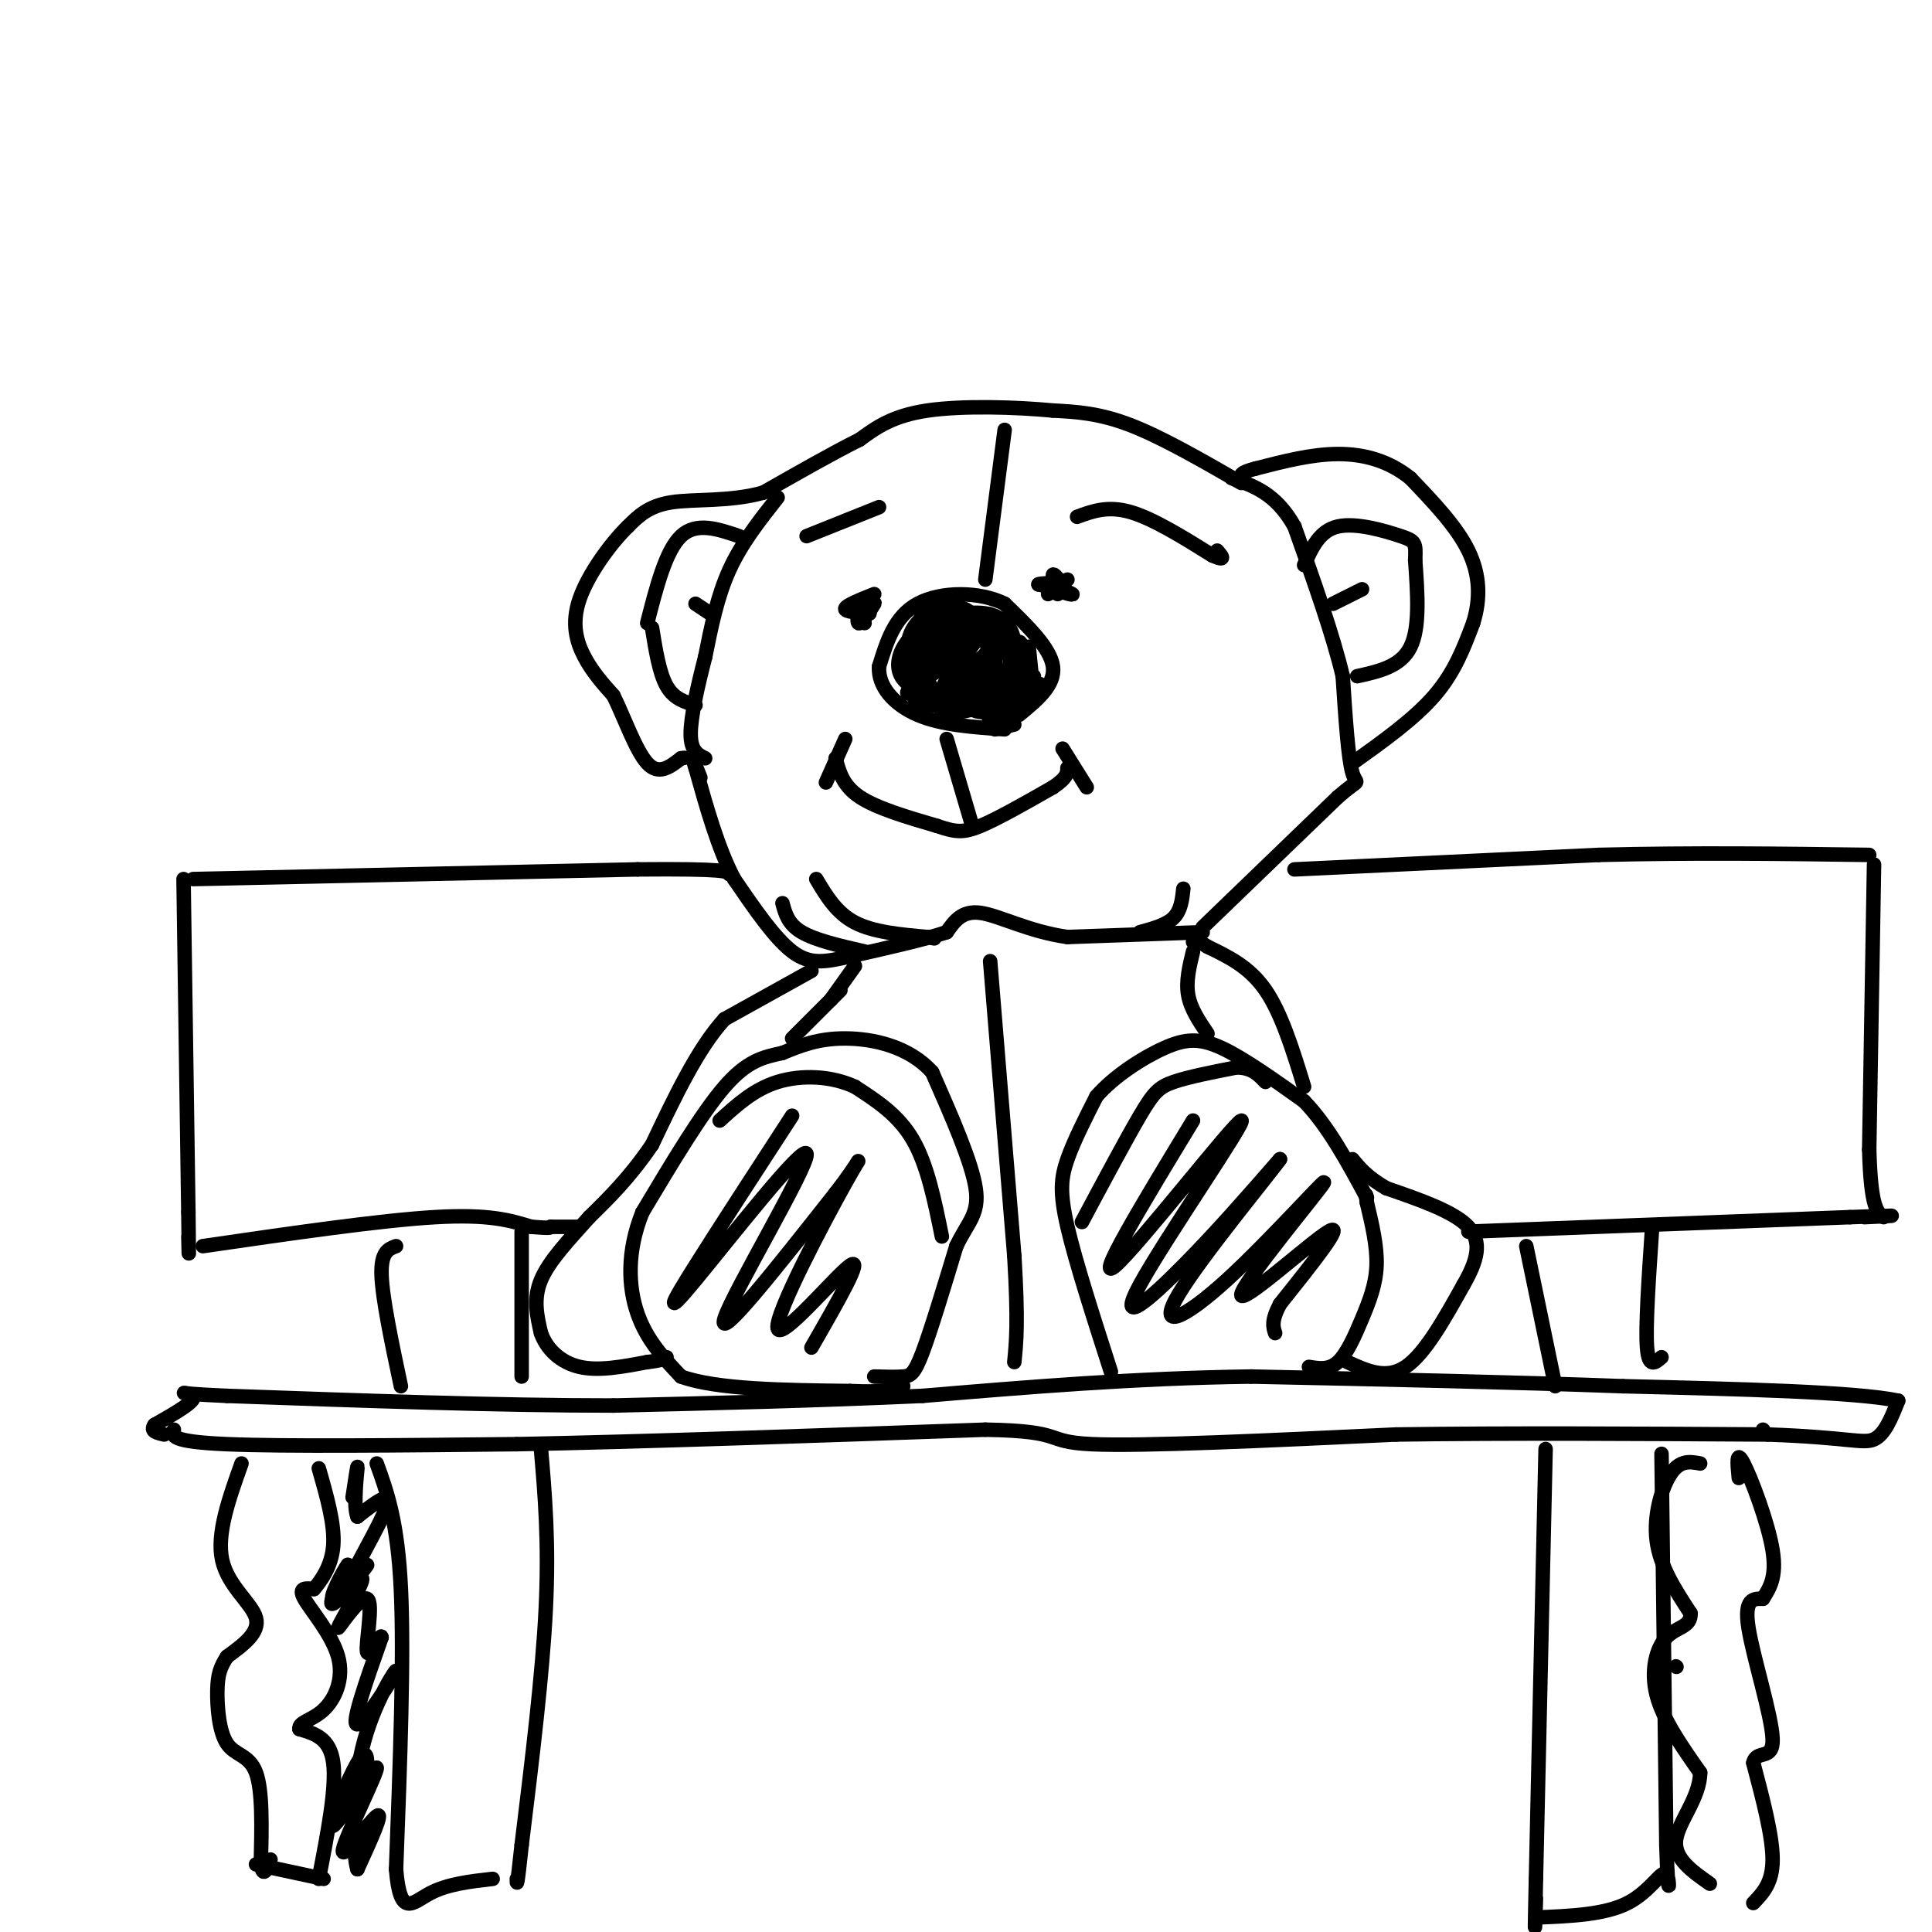 <svg viewBox='0 0 400 400' version='1.1' xmlns='http://www.w3.org/2000/svg' xmlns:xlink='http://www.w3.org/1999/xlink'><g fill='none' stroke='#000000' stroke-width='3' stroke-linecap='round' stroke-linejoin='round'><path d='M365,296c0.000,0.000 0.100,0.100 0.1,0.1'/><path d='M268,180c0.000,0.000 63.000,-3.000 63,-3'/><path d='M331,177c19.833,-0.500 37.917,-0.250 56,0'/><path d='M40,182c0.000,0.000 92.000,-2.000 92,-2'/><path d='M132,180c18.500,-0.167 18.750,0.417 19,1'/><path d='M38,182c0.000,0.000 1.000,69.000 1,69'/><path d='M39,251c0.167,12.333 0.083,8.667 0,5'/><path d='M304,255c0.000,0.000 79.000,-3.000 79,-3'/><path d='M383,252c13.667,-0.500 8.333,-0.250 3,0'/><path d='M388,179c0.000,0.000 -1.000,59.000 -1,59'/><path d='M387,238c0.333,12.167 1.667,13.083 3,14'/><path d='M42,258c18.333,-2.667 36.667,-5.333 48,-6c11.333,-0.667 15.667,0.667 20,2'/><path d='M110,254c4.000,0.333 4.000,0.167 4,0'/><path d='M342,255c-0.667,9.833 -1.333,19.667 -1,24c0.333,4.333 1.667,3.167 3,2'/><path d='M316,258c0.000,0.000 6.000,29.000 6,29'/><path d='M320,300c0.000,0.000 -2.000,89.000 -2,89'/><path d='M318,389c-0.333,15.500 -0.167,9.750 0,4'/><path d='M344,301c0.000,0.000 1.000,81.000 1,81'/><path d='M345,382c0.405,13.571 0.917,7.000 0,6c-0.917,-1.000 -3.262,3.571 -8,6c-4.738,2.429 -11.869,2.714 -19,3'/><path d='M112,300c0.833,9.667 1.667,19.333 1,33c-0.667,13.667 -2.833,31.333 -5,49'/><path d='M108,382c-1.000,9.333 -1.000,8.167 -1,7'/><path d='M78,303c2.167,6.000 4.333,12.000 5,26c0.667,14.000 -0.167,36.000 -1,58'/><path d='M82,387c0.822,10.267 3.378,6.933 7,5c3.622,-1.933 8.311,-2.467 13,-3'/><path d='M108,255c0.000,0.000 0.000,30.000 0,30'/><path d='M82,258c-1.583,0.583 -3.167,1.167 -3,6c0.167,4.833 2.083,13.917 4,23'/><path d='M36,296c-0.417,1.250 -0.833,2.500 11,3c11.833,0.500 35.917,0.250 60,0'/><path d='M107,299c26.167,-0.500 61.583,-1.750 97,-3'/><path d='M204,296c17.178,0.289 11.622,2.511 22,3c10.378,0.489 36.689,-0.756 63,-2'/><path d='M289,297c23.333,-0.333 50.167,-0.167 77,0'/><path d='M366,297c16.644,0.578 19.756,2.022 22,1c2.244,-1.022 3.622,-4.511 5,-8'/><path d='M393,290c-8.667,-1.833 -32.833,-2.417 -57,-3'/><path d='M336,287c-22.333,-0.833 -49.667,-1.417 -77,-2'/><path d='M259,285c-24.167,0.333 -46.083,2.167 -68,4'/><path d='M191,289c-22.000,1.000 -43.000,1.500 -64,2'/><path d='M127,291c-24.000,0.000 -52.000,-1.000 -80,-2'/><path d='M47,289c-13.644,-0.578 -7.756,-1.022 -7,0c0.756,1.022 -3.622,3.511 -8,6'/><path d='M32,295c-1.000,1.333 0.500,1.667 2,2'/><path d='M363,394c2.000,-2.083 4.000,-4.167 4,-9c0.000,-4.833 -2.000,-12.417 -4,-20'/><path d='M363,365c0.619,-2.929 4.167,-0.250 4,-5c-0.167,-4.750 -4.048,-16.929 -5,-23c-0.952,-6.071 1.024,-6.036 3,-6'/><path d='M365,331c1.262,-2.083 2.917,-4.292 2,-10c-0.917,-5.708 -4.405,-14.917 -6,-18c-1.595,-3.083 -1.298,-0.042 -1,3'/><path d='M352,303c-2.044,-0.378 -4.089,-0.756 -6,2c-1.911,2.756 -3.689,8.644 -3,14c0.689,5.356 3.844,10.178 7,15'/><path d='M350,334c0.179,2.929 -2.875,2.750 -5,5c-2.125,2.250 -3.321,6.929 -2,12c1.321,5.071 5.161,10.536 9,16'/><path d='M352,367c-0.022,5.200 -4.578,10.200 -5,14c-0.422,3.800 3.289,6.400 7,9'/><path d='M66,389c1.833,-9.417 3.667,-18.833 3,-24c-0.667,-5.167 -3.833,-6.083 -7,-7'/><path d='M62,358c-0.250,-1.507 2.624,-1.775 5,-4c2.376,-2.225 4.255,-6.407 3,-11c-1.255,-4.593 -5.644,-9.598 -7,-12c-1.356,-2.402 0.322,-2.201 2,-2'/><path d='M65,329c1.333,-1.600 3.667,-4.600 4,-9c0.333,-4.400 -1.333,-10.200 -3,-16'/><path d='M50,303c-2.600,7.289 -5.200,14.578 -4,20c1.200,5.422 6.200,8.978 7,12c0.800,3.022 -2.600,5.511 -6,8'/><path d='M47,343c-1.410,2.191 -1.935,3.670 -2,7c-0.065,3.330 0.329,8.512 2,11c1.671,2.488 4.620,2.282 6,6c1.380,3.718 1.190,11.359 1,19'/><path d='M54,386c0.500,3.000 1.250,1.000 2,-1'/><path d='M53,386c0.000,0.000 14.000,3.000 14,3'/><path d='M76,367c0.068,-2.839 0.135,-5.679 -2,-2c-2.135,3.679 -6.473,13.875 -5,13c1.473,-0.875 8.756,-12.822 9,-12c0.244,0.822 -6.550,14.414 -7,17c-0.450,2.586 5.443,-5.832 7,-7c1.557,-1.168 -1.221,4.916 -4,11'/><path d='M74,387c-0.960,-2.758 -1.360,-15.152 1,-25c2.360,-9.848 7.482,-17.152 7,-16c-0.482,1.152 -6.566,10.758 -8,11c-1.434,0.242 1.783,-8.879 5,-18'/><path d='M79,339c-0.033,-1.289 -2.615,4.489 -3,3c-0.385,-1.489 1.427,-10.244 0,-11c-1.427,-0.756 -6.094,6.488 -6,6c0.094,-0.488 4.948,-8.708 5,-10c0.052,-1.292 -4.700,4.345 -6,5c-1.300,0.655 0.850,-3.673 3,-8'/><path d='M72,324c-0.744,0.908 -4.106,7.177 -3,7c1.106,-0.177 6.678,-6.800 7,-7c0.322,-0.200 -4.606,6.023 -4,4c0.606,-2.023 6.744,-12.292 8,-16c1.256,-3.708 -2.372,-0.854 -6,2'/><path d='M74,314c-0.889,-2.178 -0.111,-8.622 0,-10c0.111,-1.378 -0.444,2.311 -1,6'/><path d='M257,100c-8.250,-4.750 -16.500,-9.500 -23,-12c-6.500,-2.500 -11.250,-2.750 -16,-3'/><path d='M218,85c-7.644,-0.733 -18.756,-1.067 -26,0c-7.244,1.067 -10.622,3.533 -14,6'/><path d='M178,91c-5.667,2.833 -12.833,6.917 -20,11'/><path d='M158,102c-6.933,1.933 -14.267,1.267 -19,2c-4.733,0.733 -6.867,2.867 -9,5'/><path d='M130,109c-3.643,3.548 -8.250,9.917 -10,15c-1.750,5.083 -0.643,8.881 1,12c1.643,3.119 3.821,5.560 6,8'/><path d='M127,144c2.178,4.400 4.622,11.400 7,14c2.378,2.600 4.689,0.800 7,-1'/><path d='M141,157c1.167,-0.167 0.583,-0.083 0,0'/><path d='M249,192c0.000,0.000 28.000,-27.000 28,-27'/><path d='M277,165c5.111,-4.422 3.889,-1.978 3,-5c-0.889,-3.022 -1.444,-11.511 -2,-20'/><path d='M278,140c-2.000,-8.500 -6.000,-19.750 -10,-31'/><path d='M268,109c-3.833,-6.833 -8.417,-8.417 -13,-10'/><path d='M280,158c6.417,-4.583 12.833,-9.167 17,-14c4.167,-4.833 6.083,-9.917 8,-15'/><path d='M305,129c1.556,-5.000 1.444,-10.000 -1,-15c-2.444,-5.000 -7.222,-10.000 -12,-15'/><path d='M292,99c-4.444,-3.578 -9.556,-5.022 -15,-5c-5.444,0.022 -11.222,1.511 -17,3'/><path d='M260,97c-3.333,0.833 -3.167,1.417 -3,2'/><path d='M249,193c0.000,0.000 -28.000,1.000 -28,1'/><path d='M221,194c-8.044,-1.133 -14.156,-4.467 -18,-5c-3.844,-0.533 -5.422,1.733 -7,4'/><path d='M196,193c-4.500,1.500 -12.250,3.250 -20,5'/><path d='M176,198c-5.244,1.222 -8.356,1.778 -12,-1c-3.644,-2.778 -7.822,-8.889 -12,-15'/><path d='M152,182c-3.333,-6.333 -5.667,-14.667 -8,-23'/><path d='M144,159c-1.167,-3.500 -0.083,-0.750 1,2'/><path d='M169,182c2.083,3.500 4.167,7.000 8,9c3.833,2.000 9.417,2.500 15,3'/><path d='M192,194c2.500,0.500 1.250,0.250 0,0'/><path d='M162,187c0.583,2.167 1.167,4.333 4,6c2.833,1.667 7.917,2.833 13,4'/><path d='M245,184c-0.250,2.250 -0.500,4.500 -2,6c-1.500,1.500 -4.250,2.250 -7,3'/><path d='M223,107c3.167,-1.167 6.333,-2.333 11,-1c4.667,1.333 10.833,5.167 17,9'/><path d='M251,115c3.000,1.333 2.000,0.167 1,-1'/><path d='M182,105c0.000,0.000 -15.000,6.000 -15,6'/><path d='M281,140c4.500,-1.000 9.000,-2.000 11,-6c2.000,-4.000 1.500,-11.000 1,-18'/><path d='M293,116c0.167,-3.702 0.083,-3.958 -3,-5c-3.083,-1.042 -9.167,-2.869 -13,-2c-3.833,0.869 -5.417,4.435 -7,8'/><path d='M282,122c0.000,0.000 -6.000,3.000 -6,3'/><path d='M153,111c-4.417,-1.500 -8.833,-3.000 -12,0c-3.167,3.000 -5.083,10.500 -7,18'/><path d='M347,345c0.000,0.000 0.100,0.100 0.1,0.1'/><path d='M135,130c0.750,4.667 1.500,9.333 3,12c1.500,2.667 3.750,3.333 6,4'/><path d='M175,153c0.000,0.000 -4.000,9.000 -4,9'/><path d='M173,157c0.750,2.833 1.500,5.667 5,8c3.500,2.333 9.750,4.167 16,6'/><path d='M194,171c3.822,1.289 5.378,1.511 9,0c3.622,-1.511 9.311,-4.756 15,-8'/><path d='M218,163c3.000,-2.000 3.000,-3.000 3,-4'/><path d='M220,155c0.000,0.000 5.000,8.000 5,8'/><path d='M196,153c0.000,0.000 5.000,17.000 5,17'/><path d='M208,89c0.000,0.000 -4.000,31.000 -4,31'/><path d='M211,148c3.750,-3.083 7.500,-6.167 7,-10c-0.500,-3.833 -5.250,-8.417 -10,-13'/><path d='M208,125c-5.200,-2.600 -13.200,-2.600 -18,0c-4.800,2.600 -6.400,7.800 -8,13'/><path d='M182,138c-0.267,4.111 3.067,7.889 8,10c4.933,2.111 11.467,2.556 18,3'/><path d='M210,150c0.000,0.000 -4.000,1.000 -4,1'/><path d='M221,120c-1.351,0.667 -2.702,1.333 -2,2c0.702,0.667 3.458,1.333 3,1c-0.458,-0.333 -4.131,-1.667 -5,-2c-0.869,-0.333 1.065,0.333 3,1'/><path d='M220,122c-0.333,0.000 -2.667,-0.500 -5,-1'/><path d='M215,121c0.200,-0.244 3.200,-0.356 4,0c0.800,0.356 -0.600,1.178 -2,2'/><path d='M181,123c-2.917,1.167 -5.833,2.333 -6,3c-0.167,0.667 2.417,0.833 5,1'/><path d='M180,127c0.289,-0.467 -1.489,-2.133 -2,-2c-0.511,0.133 0.244,2.067 1,4'/><path d='M178,125c-0.378,2.200 -0.756,4.400 0,4c0.756,-0.400 2.644,-3.400 3,-4c0.356,-0.600 -0.822,1.200 -2,3'/><path d='M220,121c-0.917,-1.167 -1.833,-2.333 -2,-2c-0.167,0.333 0.417,2.167 1,4'/><path d='M168,201c0.000,0.000 -18.000,10.000 -18,10'/><path d='M150,211c-5.500,6.000 -10.250,16.000 -15,26'/><path d='M135,237c-4.667,6.833 -8.833,10.917 -13,15'/><path d='M122,252c-4.244,4.733 -8.356,9.067 -10,13c-1.644,3.933 -0.822,7.467 0,11'/><path d='M112,276c1.156,3.311 4.044,6.089 8,7c3.956,0.911 8.978,-0.044 14,-1'/><path d='M134,282c3.000,-0.333 3.500,-0.667 4,-1'/><path d='M114,254c0.000,0.000 6.000,0.000 6,0'/><path d='M270,225c-2.333,-7.583 -4.667,-15.167 -8,-20c-3.333,-4.833 -7.667,-6.917 -12,-9'/><path d='M250,196c-2.500,-1.667 -2.750,-1.333 -3,-1'/><path d='M247,197c-0.750,3.083 -1.500,6.167 -1,9c0.500,2.833 2.250,5.417 4,8'/><path d='M174,205c0.000,0.000 -10.000,10.000 -10,10'/><path d='M205,199c0.000,0.000 5.000,61.000 5,61'/><path d='M210,260c0.833,13.833 0.417,17.917 0,22'/><path d='M177,200c0.000,0.000 -5.000,7.000 -5,7'/><path d='M181,285c2.244,0.067 4.489,0.133 6,0c1.511,-0.133 2.289,-0.467 4,-5c1.711,-4.533 4.356,-13.267 7,-22'/><path d='M198,258c2.378,-5.022 4.822,-6.578 4,-12c-0.822,-5.422 -4.911,-14.711 -9,-24'/><path d='M193,222c-4.822,-5.422 -12.378,-6.978 -18,-7c-5.622,-0.022 -9.311,1.489 -13,3'/><path d='M162,218c-3.933,0.867 -7.267,1.533 -12,7c-4.733,5.467 -10.867,15.733 -17,26'/><path d='M133,251c-3.267,8.133 -2.933,15.467 -1,21c1.933,5.533 5.467,9.267 9,13'/><path d='M141,285c7.333,2.667 21.167,2.833 35,3'/><path d='M176,288c7.667,0.333 9.333,-0.333 11,-1'/><path d='M195,256c-1.500,-7.417 -3.000,-14.833 -6,-20c-3.000,-5.167 -7.500,-8.083 -12,-11'/><path d='M177,225c-4.889,-2.289 -11.111,-2.511 -16,-1c-4.889,1.511 -8.444,4.756 -12,8'/><path d='M230,284c-3.667,-11.400 -7.333,-22.800 -9,-30c-1.667,-7.200 -1.333,-10.200 0,-14c1.333,-3.800 3.667,-8.400 6,-13'/><path d='M227,227c3.583,-4.143 9.542,-8.000 14,-10c4.458,-2.000 7.417,-2.143 12,0c4.583,2.143 10.792,6.571 17,11'/><path d='M270,228c5.000,5.167 9.000,12.583 13,20'/><path d='M271,283c2.071,0.345 4.143,0.690 6,-1c1.857,-1.690 3.500,-5.417 5,-9c1.500,-3.583 2.857,-7.024 3,-11c0.143,-3.976 -0.929,-8.488 -2,-13'/><path d='M283,249c-0.333,-2.333 -0.167,-1.667 0,-1'/><path d='M279,282c4.000,1.833 8.000,3.667 12,1c4.000,-2.667 8.000,-9.833 12,-17'/><path d='M303,266c2.844,-4.956 3.956,-8.844 1,-12c-2.956,-3.156 -9.978,-5.578 -17,-8'/><path d='M287,246c-4.000,-2.333 -5.500,-4.167 -7,-6'/><path d='M224,253c4.578,-8.578 9.156,-17.156 12,-22c2.844,-4.844 3.956,-5.956 7,-7c3.044,-1.044 8.022,-2.022 13,-3'/><path d='M256,221c3.167,0.000 4.583,1.500 6,3'/><path d='M144,125c0.000,0.000 3.000,2.000 3,2'/><path d='M161,103c-3.750,4.750 -7.500,9.500 -10,15c-2.500,5.500 -3.750,11.750 -5,18'/><path d='M146,136c-1.578,6.133 -3.022,12.467 -3,16c0.022,3.533 1.511,4.267 3,5'/><path d='M196,127c-5.107,6.976 -10.214,13.952 -9,12c1.214,-1.952 8.750,-12.833 9,-12c0.250,0.833 -6.786,13.381 -8,16c-1.214,2.619 3.393,-4.690 8,-12'/><path d='M196,131c-0.798,0.500 -6.792,7.750 -8,7c-1.208,-0.750 2.369,-9.500 3,-11c0.631,-1.500 -1.685,4.250 -4,10'/><path d='M187,137c1.491,-1.676 7.217,-10.866 7,-10c-0.217,0.866 -6.378,11.789 -5,12c1.378,0.211 10.294,-10.289 11,-11c0.706,-0.711 -6.798,8.368 -8,11c-1.202,2.632 3.899,-1.184 9,-5'/><path d='M201,134c2.821,-3.298 5.375,-9.042 3,-6c-2.375,3.042 -9.679,14.869 -10,17c-0.321,2.131 6.339,-5.435 13,-13'/><path d='M207,132c-0.638,1.058 -8.735,10.203 -9,11c-0.265,0.797 7.300,-6.756 8,-6c0.700,0.756 -5.465,9.819 -5,10c0.465,0.181 7.562,-8.520 9,-10c1.438,-1.480 -2.781,4.260 -7,10'/><path d='M203,147c1.109,-1.194 7.383,-9.179 8,-9c0.617,0.179 -4.423,8.523 -4,9c0.423,0.477 6.309,-6.913 7,-7c0.691,-0.087 -3.814,7.131 -4,8c-0.186,0.869 3.947,-4.609 5,-6c1.053,-1.391 -0.973,1.304 -3,4'/><path d='M212,146c-0.500,0.667 -0.250,0.333 0,0'/><path d='M206,135c1.381,-2.568 2.762,-5.137 1,-3c-1.762,2.137 -6.668,8.979 -6,9c0.668,0.021 6.911,-6.778 6,-7c-0.911,-0.222 -8.976,6.132 -10,6c-1.024,-0.132 4.993,-6.752 6,-9c1.007,-2.248 -2.997,-0.124 -7,2'/><path d='M196,133c-2.220,1.674 -4.270,4.858 -2,4c2.270,-0.858 8.859,-5.757 9,-7c0.141,-1.243 -6.168,1.171 -9,4c-2.832,2.829 -2.187,6.073 -2,8c0.187,1.927 -0.084,2.537 3,1c3.084,-1.537 9.523,-5.222 12,-8c2.477,-2.778 0.994,-4.651 -2,-5c-2.994,-0.349 -7.497,0.825 -12,2'/><path d='M193,132c-2.070,3.094 -1.246,9.830 1,13c2.246,3.170 5.914,2.773 9,1c3.086,-1.773 5.590,-4.923 6,-8c0.410,-3.077 -1.274,-6.081 -3,-8c-1.726,-1.919 -3.493,-2.752 -6,-2c-2.507,0.752 -5.755,3.088 -8,5c-2.245,1.912 -3.489,3.399 -2,6c1.489,2.601 5.711,6.314 9,7c3.289,0.686 5.644,-1.657 8,-4'/><path d='M207,142c2.095,-2.274 3.332,-5.958 3,-9c-0.332,-3.042 -2.233,-5.443 -6,-6c-3.767,-0.557 -9.401,0.730 -13,3c-3.599,2.270 -5.163,5.523 -5,8c0.163,2.477 2.054,4.180 5,5c2.946,0.820 6.947,0.759 10,0c3.053,-0.759 5.158,-2.217 5,-5c-0.158,-2.783 -2.579,-6.892 -5,-11'/><path d='M201,127c-1.713,-1.850 -3.495,-0.976 -6,0c-2.505,0.976 -5.734,2.054 -6,6c-0.266,3.946 2.431,10.759 5,13c2.569,2.241 5.012,-0.090 7,-2c1.988,-1.910 3.523,-3.399 4,-6c0.477,-2.601 -0.102,-6.316 -3,-8c-2.898,-1.684 -8.114,-1.338 -11,0c-2.886,1.338 -3.443,3.669 -4,6'/><path d='M187,136c-0.320,2.549 0.879,5.922 4,7c3.121,1.078 8.164,-0.139 11,-2c2.836,-1.861 3.465,-4.365 3,-7c-0.465,-2.635 -2.022,-5.402 -4,-7c-1.978,-1.598 -4.375,-2.026 -7,-1c-2.625,1.026 -5.476,3.507 -6,7c-0.524,3.493 1.279,7.998 3,10c1.721,2.002 3.361,1.501 5,1'/><path d='M196,144c2.776,-0.831 7.215,-3.408 9,-5c1.785,-1.592 0.915,-2.199 0,-4c-0.915,-1.801 -1.874,-4.796 -4,-6c-2.126,-1.204 -5.418,-0.616 -8,1c-2.582,1.616 -4.454,4.262 -5,7c-0.546,2.738 0.235,5.569 1,7c0.765,1.431 1.514,1.462 4,2c2.486,0.538 6.710,1.582 10,0c3.290,-1.582 5.645,-5.791 8,-10'/><path d='M211,136c1.156,-2.400 0.044,-3.400 0,-3c-0.044,0.400 0.978,2.200 2,4'/><path d='M213,137c0.267,-0.489 -0.067,-3.711 0,-3c0.067,0.711 0.533,5.356 1,10'/><path d='M214,144c-2.952,2.179 -10.833,2.625 -12,3c-1.167,0.375 4.381,0.679 6,1c1.619,0.321 -0.690,0.661 -3,1'/><path d='M205,149c-0.500,-0.167 -0.250,-1.083 0,-2'/><path d='M164,231c-7.584,11.662 -15.167,23.324 -20,31c-4.833,7.676 -6.914,11.367 0,3c6.914,-8.367 22.823,-28.791 23,-26c0.177,2.791 -15.378,28.797 -17,34c-1.622,5.203 10.689,-10.399 23,-26'/><path d='M173,247c5.124,-6.555 6.435,-9.943 2,-2c-4.435,7.943 -14.617,27.215 -14,30c0.617,2.785 12.033,-10.919 15,-13c2.967,-2.081 -2.517,7.459 -8,17'/><path d='M247,232c-10.383,17.104 -20.766,34.207 -16,30c4.766,-4.207 24.679,-29.726 26,-30c1.321,-0.274 -15.952,24.695 -21,34c-5.048,9.305 2.129,2.944 9,-4c6.871,-6.944 13.435,-14.472 20,-22'/><path d='M265,240c-1.847,2.677 -16.465,20.369 -21,28c-4.535,7.631 1.014,5.199 10,-3c8.986,-8.199 21.409,-22.167 20,-20c-1.409,2.167 -16.648,20.468 -17,23c-0.352,2.532 14.185,-10.705 18,-13c3.815,-2.295 -3.093,6.353 -10,15'/><path d='M265,270c-1.833,3.500 -1.417,4.750 -1,6'/></g>
</svg>